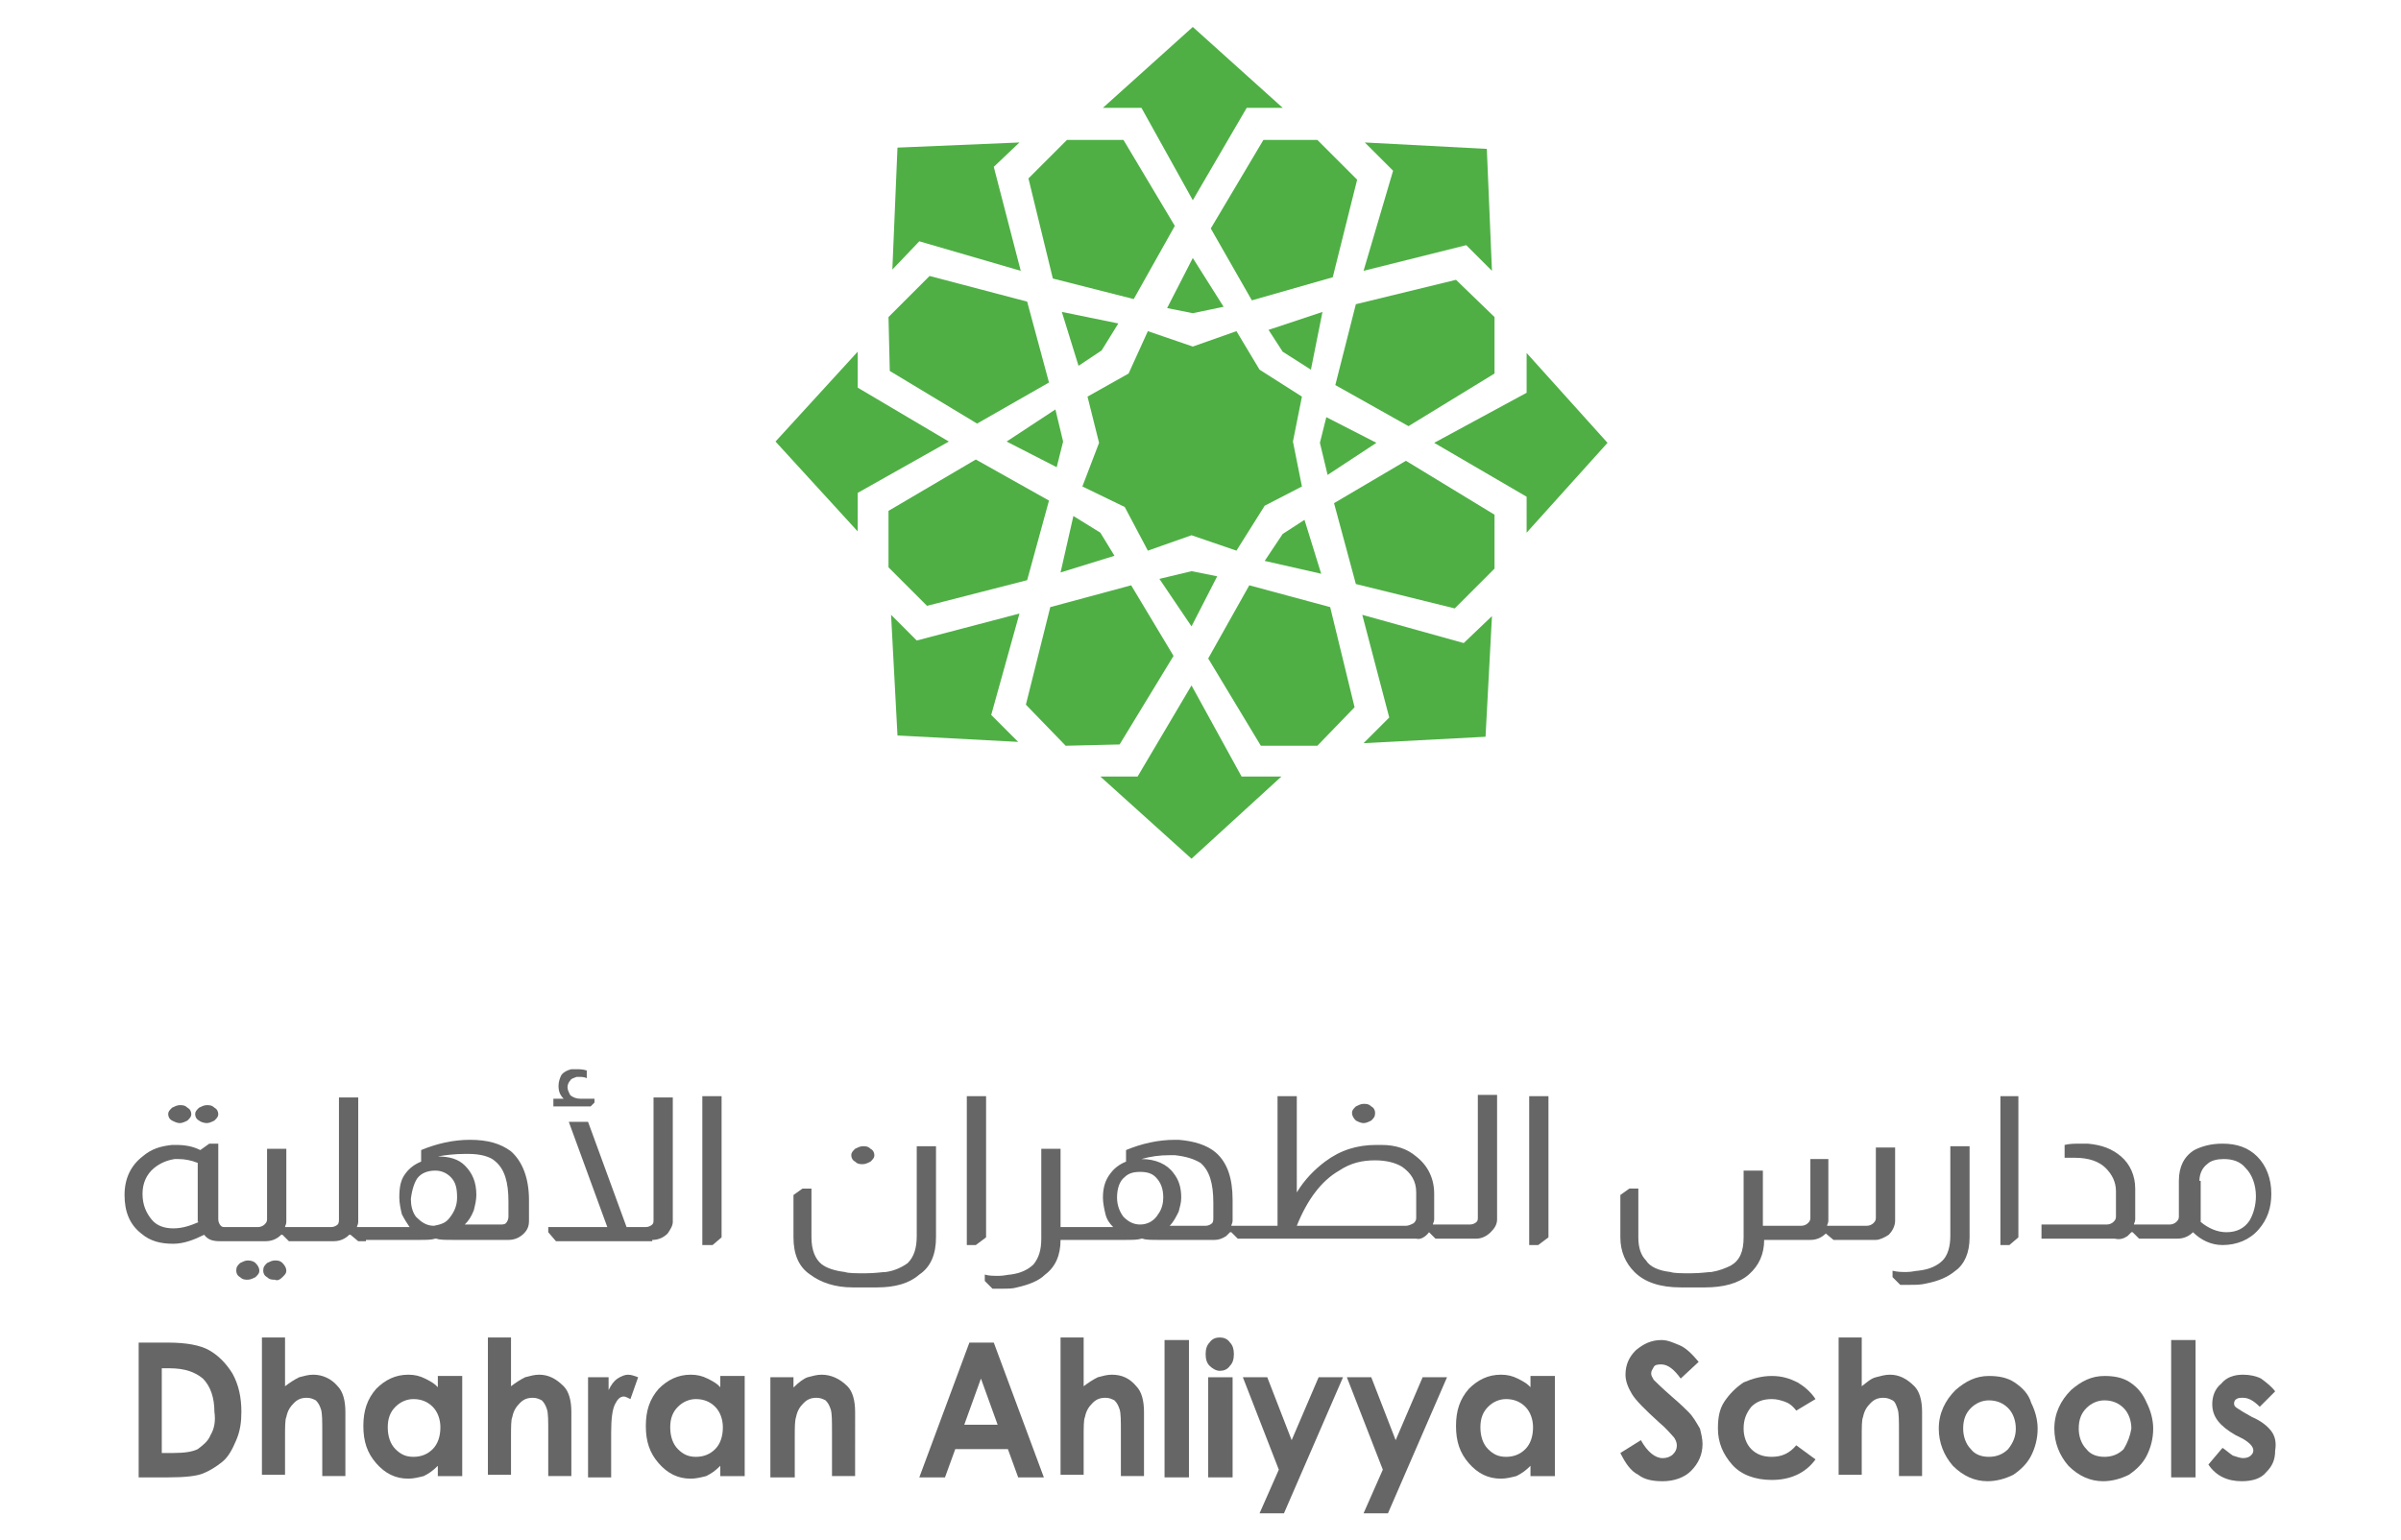 <?xml version="1.0" encoding="utf-8"?>
<!-- Generator: Adobe Illustrator 24.1.1, SVG Export Plug-In . SVG Version: 6.00 Build 0)  -->
<svg version="1.1" id="Layer_1" xmlns="http://www.w3.org/2000/svg" xmlns:xlink="http://www.w3.org/1999/xlink" x="0px" y="0px"
	 viewBox="0 0 187 120" style="enable-background:new 0 0 187 120;" xml:space="preserve">
<style type="text/css">
	.st0{fill:#4FAF45;}
	.st1{fill:#666666;}
</style>
<g>
	<g>
		<polygon class="st0" points="85.9,8.4 92.9,2.1 99.9,8.4 97.1,8.4 92.9,15.6 88.9,8.4 		"/>
		<polygon class="st0" points="83.1,10.9 87.5,10.9 91.5,17.6 88.3,23.3 82,21.7 80.1,13.9 		"/>
		<polygon class="st0" points="92.9,20.1 90.9,24 92.9,24.4 95.3,23.9 		"/>
		<polygon class="st0" points="69.5,21 69.9,11.5 79.4,11.1 77.4,13 79.5,21.1 71.6,18.8 		"/>
		<polygon class="st0" points="69.2,24.7 72.4,21.5 80,23.5 81.7,29.8 76.1,33 69.3,28.9 		"/>
		<polygon class="st0" points="82.7,24.3 84,28.5 85.8,27.3 87.1,25.2 		"/>
		<polygon class="st0" points="66.8,41.4 60.4,34.4 66.8,27.4 66.8,30.2 73.9,34.4 66.8,38.4 		"/>
		<polygon class="st0" points="69.2,44.2 69.2,39.8 76,35.8 81.7,39 80,45.2 72.2,47.2 		"/>
		<polygon class="st0" points="78.4,34.4 82.3,36.4 82.8,34.4 82.2,31.9 		"/>
		<polygon class="st0" points="79.3,57.8 69.9,57.3 69.4,47.9 71.4,49.9 79.4,47.8 77.2,55.7 		"/>
		<polygon class="st0" points="83,58.1 79.9,54.9 81.8,47.3 88.1,45.6 91.4,51.1 87.2,58 		"/>
		<polygon class="st0" points="82.6,44.6 86.8,43.3 85.7,41.5 83.6,40.2 		"/>
		<polygon class="st0" points="99.8,60.5 92.8,66.9 85.7,60.5 88.6,60.5 92.8,53.4 96.7,60.5 		"/>
		<polygon class="st0" points="102.6,58.1 98.2,58.1 94.1,51.3 97.3,45.6 103.6,47.3 105.5,55.1 		"/>
		<polygon class="st0" points="92.8,48.8 94.8,44.9 92.8,44.5 90.3,45.1 		"/>
		<polygon class="st0" points="116.2,48 115.7,57.4 106.2,57.9 108.2,55.9 106.1,47.9 114,50.1 		"/>
		<polygon class="st0" points="116.4,44.3 113.3,47.4 105.6,45.5 103.9,39.2 109.5,35.9 116.4,40.1 		"/>
		<polygon class="st0" points="102.9,44.7 101.6,40.5 99.9,41.6 98.5,43.7 		"/>
		<polygon class="st0" points="118.9,27.5 125.2,34.5 118.9,41.5 118.9,38.7 111.7,34.5 118.9,30.6 		"/>
		<polygon class="st0" points="116.4,24.7 116.4,29.1 109.7,33.2 104,30 105.6,23.7 113.4,21.8 		"/>
		<polygon class="st0" points="107.2,34.5 103.3,32.5 102.8,34.5 103.4,37 		"/>
		<polygon class="st0" points="106.3,11.1 115.8,11.6 116.2,21.1 114.2,19.1 106.2,21.1 108.5,13.3 		"/>
		<polygon class="st0" points="102.6,10.9 105.7,14 103.8,21.6 97.5,23.4 94.3,17.8 98.4,10.9 		"/>
		<polygon class="st0" points="103,24.3 98.8,25.7 99.9,27.4 102.1,28.8 		"/>
		<polygon class="st0" points="89.4,25.8 92.9,27 96.3,25.8 98.1,28.8 101.4,30.9 100.7,34.4 101.4,37.9 98.5,39.4 96.3,42.9 
			92.8,41.7 89.4,42.9 87.6,39.5 84.3,37.9 85.6,34.5 84.7,30.9 87.9,29.1 		"/>
	</g>
	<g>
		<path class="st1" d="M14,87.5c0.2,0,0.4-0.1,0.6-0.2c0.2-0.2,0.3-0.3,0.3-0.5c0-0.2-0.1-0.4-0.3-0.5c-0.2-0.2-0.4-0.2-0.6-0.2
			c-0.2,0-0.4,0.1-0.6,0.2c-0.2,0.2-0.3,0.3-0.3,0.5c0,0.2,0.1,0.4,0.3,0.5C13.6,87.4,13.8,87.5,14,87.5z"/>
		<path class="st1" d="M16.1,87.5c0.2,0,0.4-0.1,0.6-0.2c0.2-0.2,0.3-0.3,0.3-0.5c0-0.2-0.1-0.4-0.3-0.5c-0.2-0.2-0.4-0.2-0.6-0.2
			c-0.2,0-0.4,0.1-0.6,0.2c-0.2,0.2-0.3,0.3-0.3,0.5c0,0.2,0.1,0.4,0.3,0.5C15.6,87.4,15.9,87.5,16.1,87.5z"/>
		<path class="st1" d="M19.3,98.2c-0.2,0-0.4,0.1-0.6,0.2c-0.2,0.2-0.3,0.3-0.3,0.6c0,0.2,0.1,0.4,0.3,0.5c0.2,0.2,0.4,0.2,0.6,0.2
			c0.2,0,0.4-0.1,0.6-0.2c0.2-0.2,0.3-0.3,0.3-0.5c0-0.2-0.1-0.4-0.3-0.6C19.8,98.3,19.6,98.2,19.3,98.2z"/>
		<path class="st1" d="M22,99.5c0.2-0.2,0.3-0.3,0.3-0.5c0-0.2-0.1-0.4-0.3-0.6c-0.2-0.2-0.4-0.2-0.6-0.2c-0.2,0-0.4,0.1-0.6,0.2
			c-0.2,0.2-0.3,0.3-0.3,0.6c0,0.2,0.1,0.4,0.3,0.5c0.2,0.2,0.4,0.2,0.6,0.2C21.6,99.8,21.8,99.7,22,99.5z"/>
		<path class="st1" d="M28.5,96.6h4c0.7,0,1.1,0,1.4-0.1H34c0.2,0.1,0.7,0.1,1.4,0.1h4.2c0.5,0,0.9-0.2,1.2-0.5
			c0.3-0.3,0.4-0.6,0.4-1v-1.6c0-1.7-0.5-3-1.4-3.8c-0.8-0.6-1.8-0.9-3.2-0.9c-1.3,0-2.6,0.3-3.8,0.8v0.9c-0.5,0.2-0.9,0.5-1.2,0.9
			c-0.4,0.5-0.5,1.1-0.5,1.9c0,0.4,0.1,0.9,0.2,1.3c0.2,0.4,0.4,0.7,0.6,1h-3.2h-0.1h-0.8c0-0.1,0.1-0.2,0.1-0.4v-9.7h-1.5v9.5
			c0,0.1,0,0.3-0.1,0.4c-0.1,0.1-0.3,0.2-0.5,0.2h-2.3H23h-0.8c0-0.1,0.1-0.2,0.1-0.4v-5.7h-1.5v5.5c0,0.2-0.1,0.3-0.2,0.4
			c-0.1,0.1-0.3,0.2-0.5,0.2h-2.3h-0.1h-0.2c-0.1,0-0.2,0-0.3-0.1c-0.1-0.1-0.2-0.3-0.2-0.5v-5.9h-0.7l-0.7,0.5
			c-0.6-0.3-1.2-0.4-1.9-0.4c-0.1,0-0.2,0-0.3,0c-0.9,0.1-1.6,0.3-2.3,0.9c-0.9,0.7-1.4,1.7-1.4,3c0,1.3,0.4,2.3,1.3,3
			c0.7,0.6,1.5,0.8,2.5,0.8c0.8,0,1.6-0.3,2.4-0.7c0.3,0.4,0.7,0.5,1.2,0.5h0.6h0.1h2.9c0.5,0,0.9-0.2,1.2-0.5H22l0.5,0.5H23h0.1
			h2.9c0.5,0,0.9-0.2,1.2-0.5h0.1l0.6,0.5h0.5H28.5z M36.2,89.9c0.1,0,0.2,0,0.3,0c0.9,0,1.7,0.2,2.1,0.6c0.7,0.6,1,1.6,1,3.1v1.2
			c0,0.2-0.1,0.4-0.2,0.5c-0.1,0.1-0.3,0.1-0.4,0.1h-2.8c0.3-0.3,0.5-0.6,0.7-1.1c0.1-0.4,0.2-0.8,0.2-1.2c0-1-0.3-1.7-0.9-2.3
			c-0.5-0.5-1.2-0.7-2.1-0.7C34.6,90,35.4,89.9,36.2,89.9z M32.5,91.8c0.3-0.4,0.8-0.6,1.4-0.6c0.5,0,0.9,0.2,1.2,0.5
			c0.4,0.4,0.5,0.9,0.5,1.6c0,0.6-0.2,1.1-0.6,1.6c-0.3,0.4-0.7,0.5-1.2,0.6c-0.6,0-1-0.3-1.4-0.7c-0.3-0.4-0.4-0.9-0.4-1.4
			C32.1,92.6,32.3,92.1,32.5,91.8z M15.5,95.2c-0.7,0.3-1.3,0.5-2,0.5c-0.7,0-1.3-0.2-1.7-0.7c-0.4-0.5-0.7-1.1-0.7-2
			c0-0.8,0.3-1.5,0.9-2c0.5-0.4,1-0.6,1.6-0.7c0.1,0,0.2,0,0.3,0c0.5,0,1,0.1,1.5,0.3V95.2z"/>
		<path class="st1" d="M50.8,96.6c0.5,0,0.9-0.2,1.2-0.5c0.2-0.3,0.4-0.6,0.4-0.9v-9.7h-1.5v9.5c0,0.2,0,0.3-0.1,0.4
			c-0.1,0.1-0.3,0.2-0.5,0.2h-1.5l-3-8.2h-1.5l3,8.2h-4.6v0.4l0.6,0.7H50.8z"/>
		<path class="st1" d="M46.3,85.9v-0.3h-1.1c-0.3,0-0.6-0.1-0.8-0.3c-0.1-0.2-0.2-0.4-0.2-0.6c0-0.2,0.1-0.4,0.2-0.5
			c0.1-0.2,0.3-0.2,0.5-0.3c0.1,0,0.1,0,0.2,0c0.2,0,0.4,0,0.6,0.1v-0.6c-0.3-0.1-0.6-0.1-0.8-0.1c-0.1,0-0.3,0-0.4,0
			c-0.4,0.1-0.7,0.3-0.8,0.5c-0.1,0.2-0.2,0.5-0.2,0.8c0,0.4,0.1,0.7,0.4,1h-0.8v0.6H46L46.3,85.9z"/>
		<polygon class="st1" points="56.2,96.4 56.2,85.4 54.7,85.4 54.7,97 55.5,97 		"/>
		<path class="st1" d="M67.2,90.7c0.2,0,0.4-0.1,0.6-0.2c0.2-0.2,0.3-0.3,0.3-0.5c0-0.2-0.1-0.4-0.3-0.5c-0.2-0.2-0.4-0.2-0.6-0.2
			c-0.2,0-0.4,0.1-0.6,0.2c-0.2,0.2-0.3,0.3-0.3,0.5c0,0.2,0.1,0.4,0.3,0.5C66.8,90.7,67,90.7,67.2,90.7z"/>
		<path class="st1" d="M72.9,96.4v-7.1h-1.5v7c0,0.9-0.2,1.6-0.7,2.1c-0.4,0.3-1,0.6-1.7,0.7c-0.3,0-0.8,0.1-1.6,0.1
			c-0.8,0-1.3,0-1.6-0.1C65,99,64.4,98.8,64,98.5c-0.5-0.4-0.8-1.1-0.8-2.1v-3.8h-0.7l-0.7,0.5v3.3c0,1.3,0.4,2.3,1.3,2.9
			c0.8,0.6,1.9,1,3.3,1h1.9c1.4,0,2.5-0.3,3.3-1C72.5,98.7,72.9,97.7,72.9,96.4z"/>
		<polygon class="st1" points="76.8,96.4 76.8,85.4 75.3,85.4 75.3,97 76,97 		"/>
		<path class="st1" d="M111.3,96L111.3,96l0.5,0.5h0.2h0.1h2.9c0.4,0,0.8-0.2,1.1-0.5c0.3-0.3,0.5-0.6,0.5-1v-9.7h-1.5v9.5
			c0,0.2,0,0.3-0.1,0.4c-0.1,0.1-0.3,0.2-0.5,0.2h-2.3h-0.1h-0.5c0-0.1,0.1-0.2,0.1-0.4V93c0-1.2-0.5-2.2-1.4-2.9
			c-0.7-0.6-1.6-0.9-2.7-0.9c-0.1,0-0.3,0-0.4,0c-1.5,0-2.8,0.4-4,1.3c-0.8,0.6-1.6,1.4-2.2,2.4l0-7.5h-1.5v10.1h-3h-0.1h-0.5
			c0-0.1,0.1-0.2,0.1-0.4v-1.6c0-1.7-0.4-2.9-1.3-3.7c-0.7-0.6-1.7-0.9-2.9-1c-0.1,0-0.2,0-0.3,0c-1.3,0-2.6,0.3-3.8,0.8v0.9
			c-0.5,0.2-0.9,0.5-1.2,0.9c-0.4,0.5-0.6,1.1-0.6,1.9c0,0.4,0.1,0.9,0.2,1.3c0.1,0.4,0.3,0.7,0.6,1h-3.2h-0.1h-0.8v-6.1h-1.5v7
			c0,0.9-0.2,1.5-0.6,2c-0.4,0.4-1,0.7-1.8,0.8c-0.2,0-0.5,0.1-0.9,0.1c-0.4,0-0.8,0-1.1-0.1v0.5l0.6,0.6c0.3,0,0.5,0,0.7,0
			c0.5,0,0.9,0,1.2-0.1c0.9-0.2,1.7-0.5,2.2-1c0.8-0.6,1.2-1.5,1.2-2.7h0.8h0.1h4c0.7,0,1.1,0,1.4-0.1h0.1c0.2,0.1,0.7,0.1,1.4,0.1
			h4.2c0.3,0,0.6-0.1,0.9-0.3c0.1-0.1,0.2-0.2,0.3-0.3h0.1l0.5,0.5h0.2h0.1h13.6C110.6,96.6,111,96.4,111.3,96z M90.2,94.6
			c-0.3,0.5-0.8,0.8-1.4,0.8c-0.5,0-0.9-0.2-1.3-0.6c-0.3-0.4-0.5-0.9-0.5-1.5c0-0.7,0.2-1.3,0.6-1.6c0.3-0.3,0.7-0.4,1.2-0.4
			c0.5,0,0.9,0.1,1.2,0.4c0.4,0.4,0.6,0.9,0.6,1.6C90.6,93.7,90.5,94.2,90.2,94.6z M94.5,94.9c0,0.1,0,0.3-0.1,0.4
			c-0.1,0.1-0.3,0.2-0.5,0.2h-2.8c0.3-0.3,0.5-0.7,0.7-1.1c0.1-0.4,0.2-0.7,0.2-1.1c0-0.8-0.2-1.4-0.6-1.9c-0.5-0.7-1.4-1.1-2.5-1.1
			c0.7-0.2,1.4-0.3,2.2-0.3c0.1,0,0.3,0,0.4,0c0.9,0.1,1.5,0.3,2,0.6c0.7,0.6,1,1.6,1,3.1V94.9z M109.5,95.5H101
			c0.8-2,1.9-3.5,3.3-4.3c0.9-0.6,1.8-0.8,2.8-0.8c0.9,0,1.6,0.2,2.1,0.5c0.7,0.5,1.1,1.1,1.1,2v2c0,0.2-0.1,0.3-0.2,0.4
			C109.9,95.4,109.7,95.5,109.5,95.5z"/>
		<path class="st1" d="M106.2,87.5c0.2,0,0.4-0.1,0.6-0.2c0.2-0.2,0.3-0.3,0.3-0.6c0-0.2-0.1-0.4-0.3-0.5c-0.2-0.2-0.4-0.2-0.6-0.2
			c-0.2,0-0.4,0.1-0.6,0.2c-0.2,0.2-0.3,0.3-0.3,0.5c0,0.2,0.1,0.4,0.3,0.6C105.8,87.4,106,87.5,106.2,87.5z"/>
		<polygon class="st1" points="120.6,96.4 120.6,85.4 119.1,85.4 119.1,97 119.8,97 		"/>
		<path class="st1" d="M147.1,96.2c0.3-0.3,0.5-0.7,0.5-1.1v-5.7h-1.5v5.5c0,0.2-0.1,0.3-0.2,0.4c-0.1,0.1-0.3,0.2-0.5,0.2h-3.1
			c0-0.1,0.1-0.2,0.1-0.4v-4.8H141v4.6c0,0.2-0.1,0.3-0.2,0.4c-0.1,0.1-0.3,0.2-0.5,0.2h-3v-4.3h-1.5v5.2c0,1.1-0.3,1.8-1,2.2
			c-0.4,0.2-0.9,0.4-1.5,0.5c-0.3,0-0.8,0.1-1.6,0.1c-0.8,0-1.3,0-1.6-0.1c-0.9-0.1-1.6-0.4-1.9-0.9c-0.4-0.4-0.6-1-0.6-1.8v-3.8
			h-0.7l-0.7,0.5v3.3c0,1.1,0.4,2,1.1,2.7c0.8,0.8,2,1.2,3.6,1.2h1.9c1.4,0,2.6-0.3,3.4-1c0.8-0.7,1.2-1.6,1.2-2.7h3.6
			c0.5,0,0.9-0.2,1.2-0.5h0l0.6,0.5h3.3C146.4,96.6,146.8,96.4,147.1,96.2z"/>
		<path class="st1" d="M153.4,96.4v-7.1h-1.5v7c0,0.8-0.2,1.5-0.6,1.9c-0.4,0.4-1,0.7-1.9,0.8c-0.2,0-0.5,0.1-0.9,0.1
			c-0.4,0-0.7,0-1.1-0.1v0.5l0.6,0.6c0.3,0,0.5,0,0.8,0c0.4,0,0.8,0,1.2-0.1c1-0.2,1.7-0.5,2.3-1C153,98.5,153.4,97.6,153.4,96.4z"
			/>
		<polygon class="st1" points="157.2,96.4 157.2,85.4 155.8,85.4 155.8,97 156.5,97 		"/>
		<path class="st1" d="M165.7,96.3c0.1-0.1,0.2-0.2,0.3-0.3h0.1l0.5,0.5h0.1h0.1h2.8c0.5,0,0.9-0.2,1.2-0.5c0.6,0.6,1.4,1,2.3,1
			c1.1,0,2.1-0.4,2.8-1.2c0.7-0.8,1-1.7,1-2.8c0-1.2-0.4-2.2-1.1-2.9c-0.7-0.7-1.6-1-2.7-1c-0.9,0-1.6,0.2-2.2,0.5
			c-0.8,0.5-1.2,1.3-1.2,2.4v2.8c0,0.2-0.1,0.3-0.2,0.4c-0.1,0.1-0.3,0.2-0.5,0.2h-2.3h-0.1h-0.4c0-0.1,0.1-0.2,0.1-0.4v-2.4
			c0-1-0.4-1.9-1.1-2.5c-0.7-0.6-1.5-0.9-2.6-1c-0.2,0-0.3,0-0.5,0c-0.5,0-0.9,0-1.3,0.1v1c0.2,0,0.5,0,0.8,0c1.1,0,1.9,0.3,2.4,0.8
			c0.5,0.5,0.8,1.1,0.8,1.8v2c0,0.2-0.1,0.3-0.2,0.4c-0.1,0.1-0.3,0.2-0.5,0.2h-5.1v1.1h5.7C165.1,96.6,165.4,96.5,165.7,96.3z
			 M171.3,92c0-0.5,0.2-1,0.6-1.3c0.3-0.3,0.8-0.4,1.3-0.4c0.7,0,1.3,0.2,1.7,0.7c0.5,0.5,0.8,1.3,0.8,2.2c0,0.7-0.2,1.4-0.5,1.9
			c-0.4,0.6-1,0.9-1.8,0.9c-0.7,0-1.4-0.3-2-0.8V92z"/>
		<path class="st1" d="M16.3,105.2c-0.7-0.4-1.8-0.6-3.2-0.6h-2.3v10.5h2.3c1.3,0,2.2-0.1,2.7-0.3c0.5-0.2,1-0.5,1.5-0.9
			c0.5-0.4,0.8-1,1.1-1.7c0.3-0.7,0.4-1.4,0.4-2.2c0-1.1-0.2-2.1-0.7-3C17.6,106.2,17,105.6,16.3,105.2z M16.4,111.8
			c-0.2,0.5-0.6,0.8-1,1.1c-0.4,0.2-1,0.3-1.9,0.3h-0.9v-6.6h0.6c1.2,0,2,0.3,2.6,0.8c0.6,0.6,0.9,1.5,0.9,2.6
			C16.8,110.7,16.7,111.3,16.4,111.8z"/>
		<path class="st1" d="M24.4,107.1c-0.4,0-0.7,0.1-1.1,0.2c-0.4,0.2-0.7,0.4-1.1,0.7v-3.8h-1.8v10.7h1.8V112c0-0.8,0-1.4,0.1-1.6
			c0.1-0.5,0.3-0.8,0.6-1.1c0.3-0.3,0.6-0.4,1-0.4c0.3,0,0.5,0.1,0.7,0.2c0.2,0.2,0.3,0.4,0.4,0.7c0.1,0.3,0.1,0.9,0.1,1.8v3.4h1.8
			V110c0-0.9-0.2-1.6-0.6-2C25.8,107.4,25.1,107.1,24.4,107.1z"/>
		<path class="st1" d="M34.2,108.2c-0.3-0.4-0.7-0.6-1.1-0.8c-0.4-0.2-0.8-0.3-1.3-0.3c-1,0-1.8,0.4-2.5,1.1c-0.7,0.8-1,1.7-1,2.9
			c0,1.2,0.3,2.1,1,2.9c0.7,0.8,1.5,1.2,2.5,1.2c0.4,0,0.8-0.1,1.2-0.2c0.4-0.2,0.7-0.4,1.1-0.8v0.8H36v-7.8h-1.9V108.2z
			 M33.7,112.9c-0.4,0.4-0.9,0.6-1.5,0.6c-0.6,0-1-0.2-1.4-0.6c-0.4-0.4-0.6-1-0.6-1.7c0-0.7,0.2-1.2,0.6-1.6
			c0.4-0.4,0.9-0.6,1.4-0.6c0.6,0,1.1,0.2,1.5,0.6c0.4,0.4,0.6,1,0.6,1.6C34.3,111.9,34.1,112.5,33.7,112.9z"/>
		<path class="st1" d="M42,107.1c-0.4,0-0.7,0.1-1.1,0.2c-0.4,0.2-0.7,0.4-1.1,0.7v-3.8h-1.8v10.7h1.8V112c0-0.8,0-1.4,0.1-1.6
			c0.1-0.5,0.3-0.8,0.6-1.1c0.3-0.3,0.6-0.4,1-0.4c0.3,0,0.5,0.1,0.7,0.2c0.2,0.2,0.3,0.4,0.4,0.7c0.1,0.3,0.1,0.9,0.1,1.8v3.4h1.8
			V110c0-0.9-0.2-1.6-0.6-2C43.3,107.4,42.7,107.1,42,107.1z"/>
		<path class="st1" d="M48.1,107.4c-0.3,0.2-0.5,0.5-0.7,0.9v-1h-1.6v7.8h1.8V112l0-0.4c0-1.1,0.1-1.8,0.3-2.2
			c0.2-0.4,0.4-0.6,0.7-0.6c0.1,0,0.3,0.1,0.5,0.2l0.6-1.7c-0.3-0.1-0.5-0.2-0.8-0.2C48.7,107.1,48.4,107.2,48.1,107.4z"/>
		<path class="st1" d="M56.2,108.2c-0.3-0.4-0.7-0.6-1.1-0.8c-0.4-0.2-0.8-0.3-1.3-0.3c-1,0-1.8,0.4-2.5,1.1c-0.7,0.8-1,1.7-1,2.9
			c0,1.2,0.3,2.1,1,2.9c0.7,0.8,1.5,1.2,2.5,1.2c0.4,0,0.8-0.1,1.2-0.2c0.4-0.2,0.7-0.4,1.1-0.8v0.8h1.9v-7.8h-1.9V108.2z
			 M55.7,112.9c-0.4,0.4-0.9,0.6-1.5,0.6c-0.6,0-1-0.2-1.4-0.6c-0.4-0.4-0.6-1-0.6-1.7c0-0.7,0.2-1.2,0.6-1.6
			c0.4-0.4,0.9-0.6,1.4-0.6c0.6,0,1.1,0.2,1.5,0.6c0.4,0.4,0.6,1,0.6,1.6C56.3,111.9,56.1,112.5,55.7,112.9z"/>
		<path class="st1" d="M64,107.1c-0.4,0-0.7,0.1-1.1,0.2c-0.3,0.1-0.7,0.4-1.1,0.8v-0.8H60v7.8h1.9V112c0-0.8,0-1.3,0.1-1.6
			c0.1-0.5,0.3-0.8,0.6-1.1c0.3-0.3,0.6-0.4,1-0.4c0.3,0,0.5,0.1,0.7,0.2c0.2,0.2,0.3,0.4,0.4,0.7c0.1,0.3,0.1,0.9,0.1,1.8v3.4h1.8
			V110c0-0.9-0.2-1.6-0.6-2C65.4,107.4,64.7,107.1,64,107.1z"/>
		<path class="st1" d="M75.5,104.6l-3.9,10.5h2l0.8-2.2h4.1l0.8,2.2h2l-3.9-10.5H75.5z M75.1,111l1.3-3.6l1.3,3.6H75.1z"/>
		<path class="st1" d="M86.6,107.1c-0.4,0-0.7,0.1-1.1,0.2c-0.4,0.2-0.7,0.4-1.1,0.7v-3.8h-1.8v10.7h1.8V112c0-0.8,0-1.4,0.1-1.6
			c0.1-0.5,0.3-0.8,0.6-1.1c0.3-0.3,0.6-0.4,1-0.4c0.3,0,0.5,0.1,0.7,0.2c0.2,0.2,0.3,0.4,0.4,0.7c0.1,0.3,0.1,0.9,0.1,1.8v3.4h1.8
			V110c0-0.9-0.2-1.6-0.6-2C88,107.4,87.4,107.1,86.6,107.1z"/>
		<rect x="90.7" y="104.4" class="st1" width="1.9" height="10.7"/>
		<path class="st1" d="M95,104.2c-0.3,0-0.6,0.1-0.8,0.4c-0.2,0.2-0.3,0.5-0.3,0.9c0,0.4,0.1,0.7,0.3,0.9c0.2,0.2,0.5,0.4,0.8,0.4
			c0.3,0,0.6-0.1,0.8-0.4c0.2-0.2,0.3-0.5,0.3-0.9c0-0.4-0.1-0.7-0.3-0.9C95.6,104.3,95.3,104.2,95,104.2z"/>
		<rect x="94.1" y="107.3" class="st1" width="1.9" height="7.8"/>
		<polygon class="st1" points="100.6,112.2 98.7,107.3 96.8,107.3 99.6,114.5 98.1,117.9 100,117.9 104.6,107.3 102.7,107.3 		"/>
		<polygon class="st1" points="108.7,112.2 106.8,107.3 104.9,107.3 107.7,114.5 106.2,117.9 108.1,117.9 112.7,107.3 110.8,107.3 
					"/>
		<path class="st1" d="M119.3,108.2c-0.3-0.4-0.7-0.6-1.1-0.8c-0.4-0.2-0.8-0.3-1.3-0.3c-1,0-1.8,0.4-2.5,1.1c-0.7,0.8-1,1.7-1,2.9
			c0,1.2,0.3,2.1,1,2.9c0.7,0.8,1.5,1.2,2.5,1.2c0.4,0,0.8-0.1,1.2-0.2c0.4-0.2,0.7-0.4,1.1-0.8v0.8h1.9v-7.8h-1.9V108.2z
			 M118.8,112.9c-0.4,0.4-0.9,0.6-1.5,0.6c-0.6,0-1-0.2-1.4-0.6c-0.4-0.4-0.6-1-0.6-1.7c0-0.7,0.2-1.2,0.6-1.6
			c0.4-0.4,0.9-0.6,1.4-0.6c0.6,0,1.1,0.2,1.5,0.6c0.4,0.4,0.6,1,0.6,1.6C119.4,111.9,119.2,112.5,118.8,112.9z"/>
		<path class="st1" d="M131.5,110c-0.2-0.2-0.6-0.6-1.3-1.2c-0.8-0.7-1.2-1.1-1.4-1.3c-0.1-0.2-0.2-0.3-0.2-0.5
			c0-0.2,0.1-0.3,0.2-0.5s0.4-0.2,0.6-0.2c0.5,0,1,0.4,1.5,1.1l1.4-1.3c-0.5-0.6-1-1.1-1.5-1.3c-0.5-0.2-0.9-0.4-1.4-0.4
			c-0.8,0-1.4,0.3-2,0.8c-0.5,0.5-0.8,1.1-0.8,1.9c0,0.5,0.2,1,0.5,1.5c0.3,0.5,1,1.2,2.1,2.2c0.6,0.5,0.9,0.9,1.1,1.1
			c0.2,0.2,0.3,0.5,0.3,0.7c0,0.3-0.1,0.5-0.3,0.7c-0.2,0.2-0.5,0.3-0.8,0.3c-0.6,0-1.2-0.5-1.7-1.4l-1.6,1c0.4,0.8,0.8,1.4,1.4,1.7
			c0.5,0.4,1.2,0.5,1.9,0.5c0.9,0,1.7-0.3,2.2-0.8c0.6-0.6,0.9-1.3,0.9-2.1c0-0.4-0.1-0.8-0.2-1.2
			C132.1,110.8,131.9,110.4,131.5,110z"/>
		<path class="st1" d="M138,109c0.4,0,0.7,0.1,1,0.2c0.3,0.1,0.6,0.3,0.9,0.7l1.5-0.9c-0.4-0.6-0.9-1-1.4-1.3
			c-0.6-0.3-1.2-0.5-2-0.5c-0.8,0-1.5,0.2-2.2,0.5c-0.6,0.4-1.1,0.9-1.5,1.5c-0.4,0.6-0.5,1.3-0.5,2.1c0,1.1,0.4,2,1.1,2.8
			c0.7,0.8,1.8,1.2,3.1,1.2c1.4,0,2.6-0.5,3.4-1.6l-1.5-1.1c-0.5,0.6-1.1,0.9-1.9,0.9c-0.7,0-1.2-0.2-1.6-0.6
			c-0.4-0.4-0.6-1-0.6-1.6c0-0.7,0.2-1.2,0.6-1.7C136.8,109.2,137.3,109,138,109z"/>
		<path class="st1" d="M147.2,107.1c-0.4,0-0.7,0.1-1.1,0.2s-0.7,0.4-1.1,0.7v-3.8h-1.8v10.7h1.8V112c0-0.8,0-1.4,0.1-1.6
			c0.1-0.5,0.3-0.8,0.6-1.1c0.3-0.3,0.6-0.4,1-0.4c0.3,0,0.5,0.1,0.7,0.2s0.3,0.4,0.4,0.7c0.1,0.3,0.1,0.9,0.1,1.8v3.4h1.8V110
			c0-0.9-0.2-1.6-0.6-2C148.5,107.4,147.9,107.1,147.2,107.1z"/>
		<path class="st1" d="M156.9,107.7c-0.6-0.4-1.3-0.5-2-0.5c-1,0-1.8,0.4-2.6,1.1c-0.8,0.8-1.3,1.8-1.3,3c0,1.1,0.4,2.1,1.1,2.9
			c0.8,0.8,1.7,1.2,2.7,1.2c0.7,0,1.4-0.2,2-0.5c0.6-0.4,1.1-0.9,1.4-1.5c0.3-0.6,0.5-1.3,0.5-2.1c0-0.7-0.2-1.4-0.5-2
			C158,108.6,157.5,108.1,156.9,107.7z M156.4,112.9c-0.4,0.4-0.9,0.6-1.5,0.6c-0.6,0-1.1-0.2-1.4-0.6c-0.4-0.4-0.6-1-0.6-1.6
			c0-0.7,0.2-1.2,0.6-1.6c0.4-0.4,0.9-0.6,1.4-0.6c0.6,0,1.1,0.2,1.5,0.6c0.4,0.4,0.6,1,0.6,1.6C157,111.9,156.8,112.4,156.4,112.9z
			"/>
		<path class="st1" d="M165.9,107.7c-0.6-0.4-1.3-0.5-2-0.5c-1,0-1.8,0.4-2.6,1.1c-0.8,0.8-1.3,1.8-1.3,3c0,1.1,0.4,2.1,1.1,2.9
			c0.8,0.8,1.7,1.2,2.7,1.2c0.7,0,1.4-0.2,2-0.5c0.6-0.4,1.1-0.9,1.4-1.5c0.3-0.6,0.5-1.3,0.5-2.1c0-0.7-0.2-1.4-0.5-2
			C166.9,108.6,166.5,108.1,165.9,107.7z M165.4,112.9c-0.4,0.4-0.9,0.6-1.5,0.6c-0.6,0-1.1-0.2-1.4-0.6c-0.4-0.4-0.6-1-0.6-1.6
			c0-0.7,0.2-1.2,0.6-1.6c0.4-0.4,0.9-0.6,1.4-0.6c0.6,0,1.1,0.2,1.5,0.6c0.4,0.4,0.6,1,0.6,1.6
			C165.9,111.9,165.7,112.4,165.4,112.9z"/>
		<rect x="169.1" y="104.4" class="st1" width="1.9" height="10.7"/>
		<path class="st1" d="M176.9,111.5c-0.3-0.4-0.8-0.8-1.5-1.1l-0.7-0.4c-0.3-0.2-0.5-0.3-0.6-0.4c-0.1-0.1-0.1-0.2-0.1-0.3
			c0-0.1,0.1-0.3,0.2-0.3c0.1-0.1,0.3-0.1,0.5-0.1c0.4,0,0.8,0.2,1.3,0.7l1.2-1.2c-0.3-0.4-0.7-0.7-1.1-1c-0.4-0.2-0.9-0.3-1.4-0.3
			c-0.7,0-1.3,0.2-1.7,0.7c-0.5,0.4-0.7,1-0.7,1.6c0,1,0.6,1.7,1.8,2.4l0.6,0.3c0.5,0.3,0.8,0.6,0.8,0.9c0,0.2-0.1,0.3-0.2,0.4
			c-0.1,0.1-0.3,0.2-0.6,0.2c-0.2,0-0.5-0.1-0.8-0.2c-0.3-0.2-0.5-0.4-0.8-0.6l-1.1,1.3c0.6,0.9,1.5,1.3,2.6,1.3
			c0.8,0,1.5-0.2,1.9-0.7c0.5-0.5,0.7-1,0.7-1.7C177.3,112.4,177.2,111.9,176.9,111.5z"/>
	</g>
</g>
</svg>

